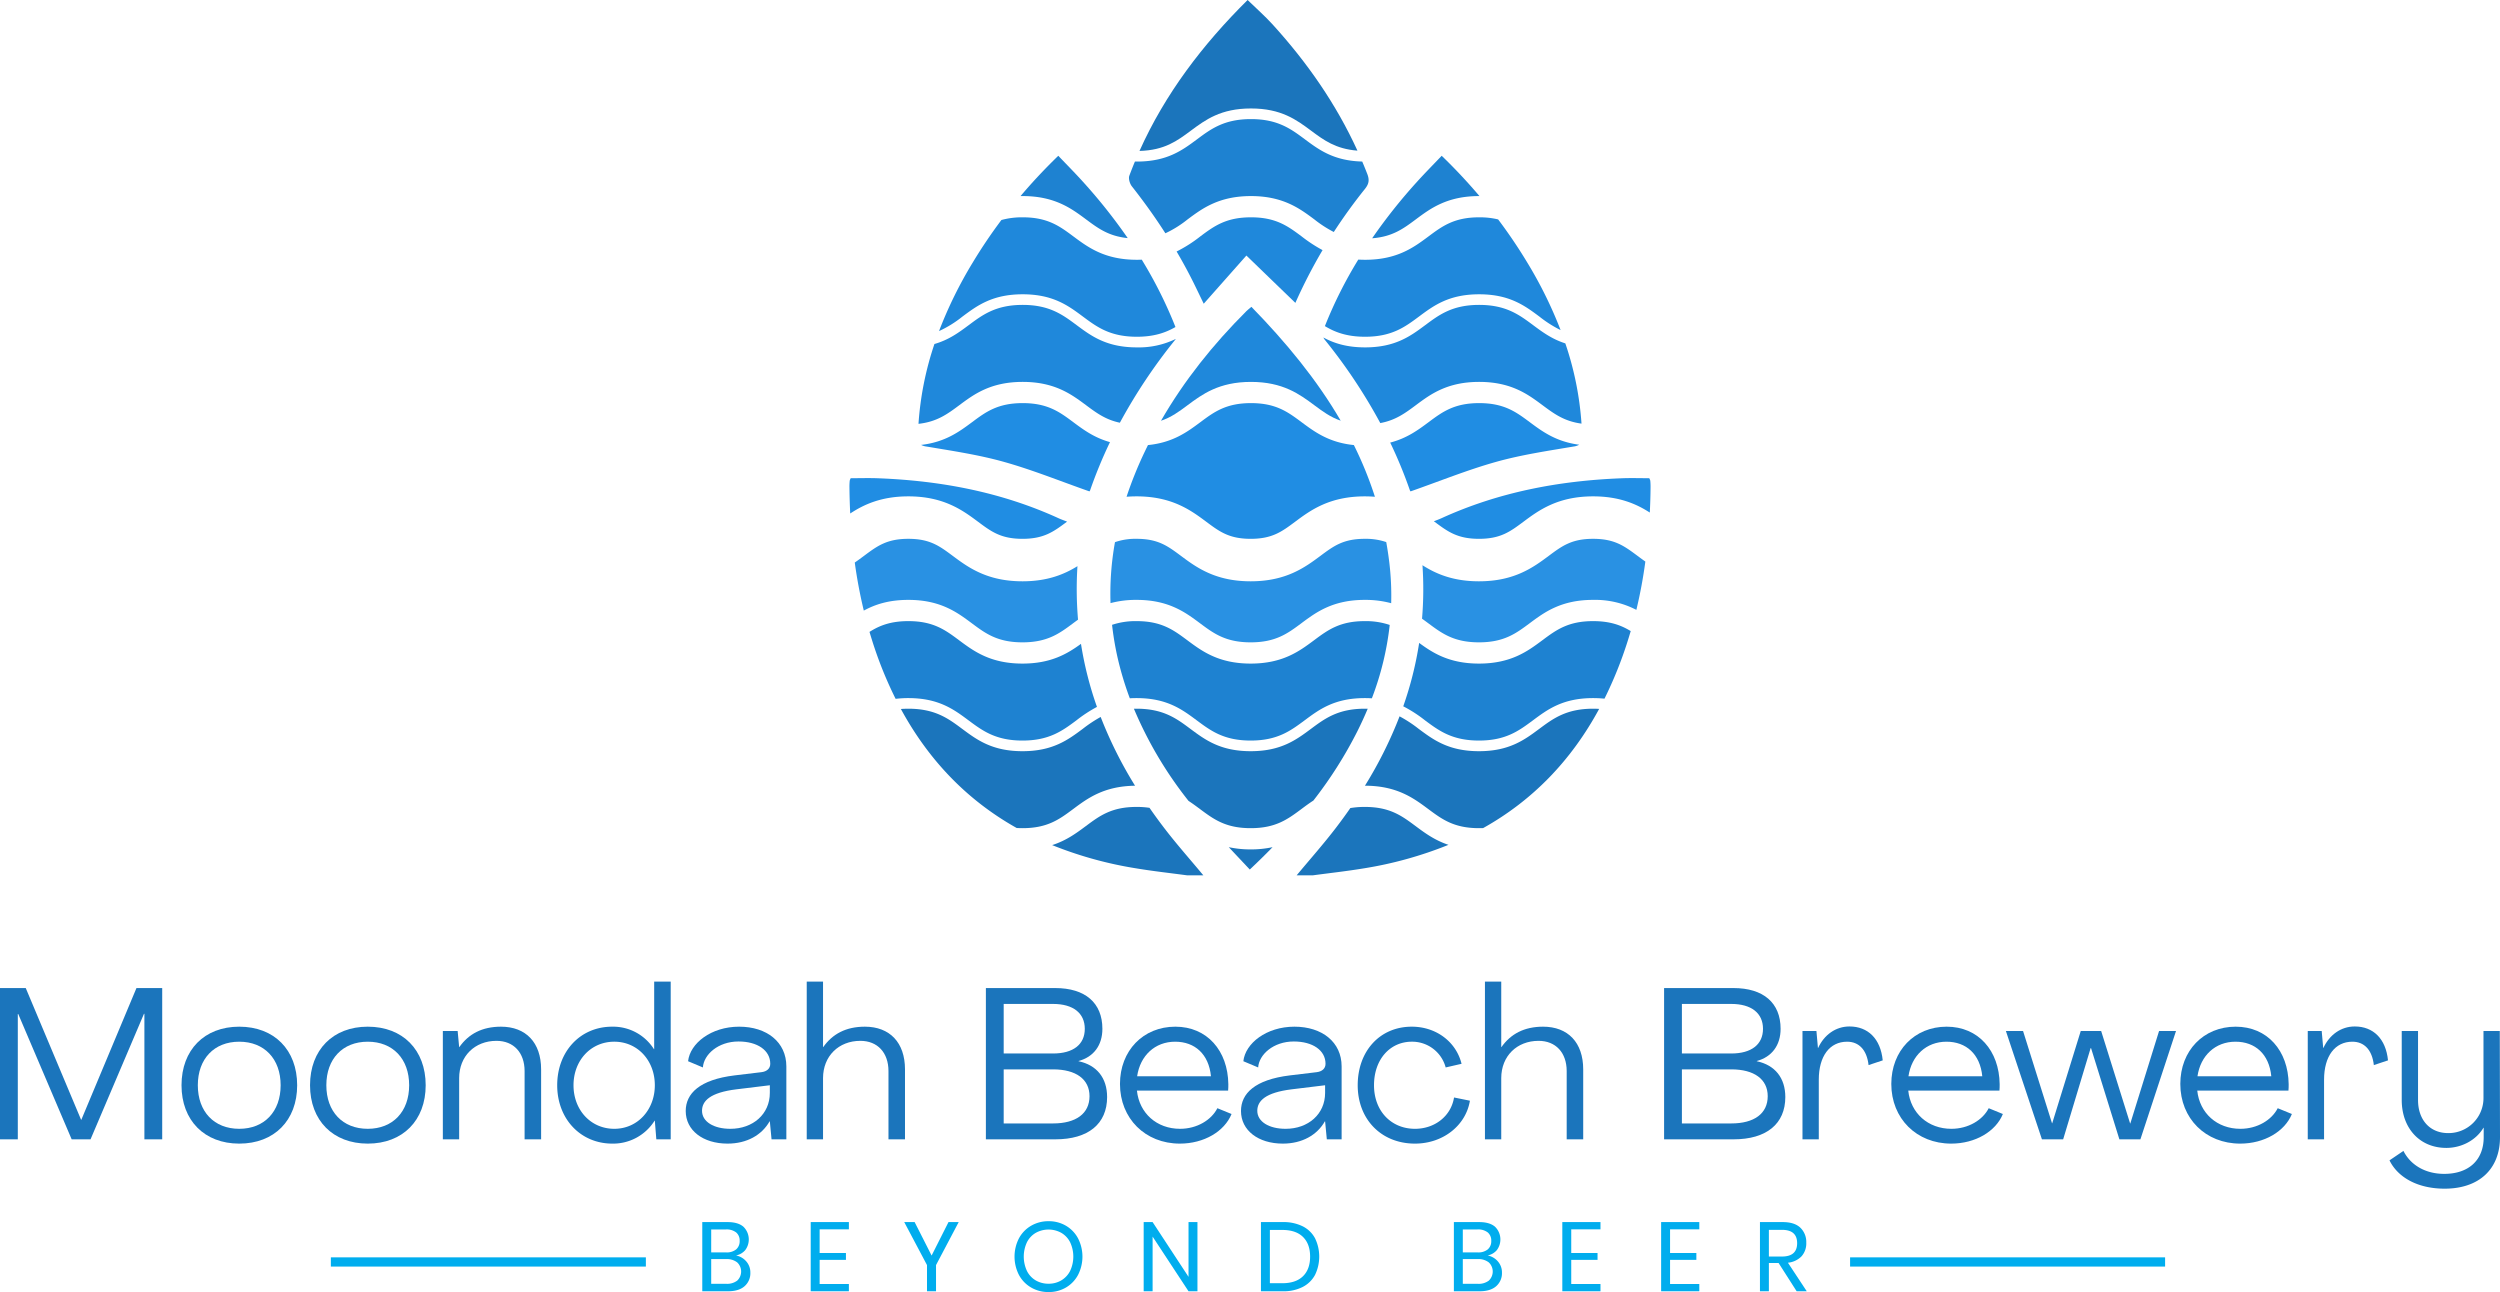 <svg id="Layer_1" data-name="Layer 1" xmlns="http://www.w3.org/2000/svg" viewBox="0 0 1209.059 624.871"><defs><style>.cls-1{fill:#208de3;}.cls-2{fill:#2991e3;}.cls-3{fill:#1e82d1;}.cls-4{fill:#1b75bc;}.cls-5{fill:#1f88db;}.cls-6{fill:#00adee;}.cls-7{fill:#2980b9;}</style></defs><title>Logo Vector</title><path class="cls-1" d="M439.305,240.052c-13.126,0-21.581,3.98-28.116,8.283-.218-4.268-.334-8.536-.38-12.827-.011-1.001.046-2.002.127-3.002a5.398,5.398,0,0,1,.495-1.231c4.348,0,8.893-.15,13.425.035,30.221,1.173,59.487,6.695,87.154,19.35,1.265.575,2.68,1.07,4.049,1.611a.627.627,0,0,1-.103.081c-6.419,4.786-11.067,8.237-21.455,8.237-10.4,0-15.047-3.451-21.466-8.237C465.672,246.874,456.503,240.052,439.305,240.052Z"/><path class="cls-2" d="M439.305,290.117c-9.468,0-16.151,2.232-21.547,5.188a232.928,232.928,0,0,1-4.371-23.249c1.576-1.081,3.049-2.174,4.452-3.221,6.431-4.785,11.067-8.248,21.466-8.248s15.036,3.463,21.466,8.248c7.363,5.476,16.52,12.298,33.73,12.298,12.137,0,20.258-3.394,26.585-7.328a174.42,174.42,0,0,0,.276,25.872q-1.191.863-2.347,1.726c-6.661,4.97-12.424,9.249-24.515,9.249-12.102,0-17.866-4.279-24.538-9.249C462.853,296.111,454.801,290.117,439.305,290.117Z"/><path class="cls-3" d="M439.305,337.617a51.492,51.492,0,0,0-6.166.357,193.045,193.045,0,0,1-11.251-27.874c-.472-1.495-.932-2.991-1.38-4.498,4.809-3.049,10.204-5.211,18.797-5.211,12.091,0,17.854,4.279,24.526,9.249,7.109,5.292,15.174,11.285,30.669,11.285,13.805,0,21.708-4.763,28.288-9.548a170.736,170.736,0,0,0,7.731,30.497,66.489,66.489,0,0,0-9.962,6.523c-6.741,5.016-13.114,9.755-26.056,9.755-12.953,0-19.315-4.74-26.068-9.755C461.312,343.092,453.949,337.617,439.305,337.617Z"/><path class="cls-4" d="M548.937,379.997c-15.013.184-22.927,6.063-29.922,11.274-6.661,4.958-12.424,9.249-24.515,9.249-.978,0-1.898-.023-2.784-.081h-.011c-.011,0-.011,0-.023-.011h-.011q-35.564-19.965-55.978-57.542c1.139-.092,2.347-.138,3.612-.138,12.953,0,19.315,4.751,26.056,9.767,7.121,5.292,14.483,10.779,29.139,10.779,14.645,0,22.007-5.487,29.116-10.779a65.178,65.178,0,0,1,8.697-5.775A201.242,201.242,0,0,0,548.937,379.997Z"/><path class="cls-4" d="M581.976,423.344h-7.754c-8.225-1.104-16.474-2.013-24.653-3.371a188.29,188.29,0,0,1-40.724-11.262c6.925-2.22,11.803-5.856,16.301-9.203,6.684-4.97,12.436-9.261,24.526-9.261a41.514,41.514,0,0,1,6.258.437c2.209,3.198,4.51,6.35,6.902,9.491C568.896,408.136,575.58,415.636,581.976,423.344Z"/><path class="cls-5" d="M574.338,195.969c-4.072,3.037-7.811,5.821-12.861,7.524,11.228-19.499,25.274-37.008,41.322-53.033.598-.598,1.277-1.104,2.404-2.071,16.773,17.175,31.659,35.259,43.197,55.069-4.993-1.714-8.697-4.475-12.746-7.478-7.109-5.292-15.162-11.285-30.658-11.285S581.447,190.689,574.338,195.969Z"/><path class="cls-1" d="M549.673,240.052c-1.691,0-3.302.069-4.843.196a186.766,186.766,0,0,1,8.605-21.397c.575-1.208,1.15-2.404,1.749-3.601,12.091-1.208,19.05-6.396,25.286-11.032,6.672-4.97,12.436-9.261,24.526-9.261,12.102,0,17.854,4.291,24.526,9.261,6.235,4.625,13.184,9.813,25.24,11.021a179.303,179.303,0,0,1,10.181,25.01c-1.553-.127-3.187-.196-4.889-.196-17.198,0-26.367,6.822-33.729,12.298-6.419,4.786-11.067,8.237-21.466,8.237-10.388,0-15.036-3.451-21.455-8.237C576.04,246.874,566.883,240.052,549.673,240.052Z"/><path class="cls-4" d="M604.858,410.793a49.365,49.365,0,0,0,10.584-1.081c-3.543,3.658-7.224,7.247-11.009,10.814-3.417-3.635-6.81-7.224-10.169-10.814A49.556,49.556,0,0,0,604.858,410.793Z"/><path class="cls-4" d="M661.457,342.77q-2.312,5.522-5.039,10.963a203.114,203.114,0,0,1-21.213,33.407v.011c-2.082,1.335-3.98,2.749-5.809,4.118-6.672,4.958-12.436,9.249-24.538,9.249-12.091,0-17.854-4.291-24.526-9.249-1.76-1.312-3.589-2.669-5.556-3.957v-.011a189.816,189.816,0,0,1-26.39-44.543c.426-.011.851-.011,1.288-.011,12.953,0,19.326,4.751,26.056,9.767,7.121,5.292,14.483,10.779,29.128,10.779,14.656,0,22.007-5.487,29.128-10.779,6.753-5.016,13.114-9.767,26.068-9.767C660.525,342.747,660.997,342.759,661.457,342.77Z"/><path class="cls-3" d="M672.098,302.242A142.996,142.996,0,0,1,663.47,337.72q-1.639-.103-3.417-.103c-14.645,0-22.007,5.476-29.128,10.779-6.753,5.016-13.114,9.755-26.068,9.755-12.942,0-19.315-4.74-26.056-9.755-7.121-5.303-14.472-10.779-29.128-10.779-1.127,0-2.22.035-3.267.092q-2.398-6.385-4.245-13.057a142.38,142.38,0,0,1-4.337-22.467,35.778,35.778,0,0,1,11.849-1.795c12.102,0,17.854,4.279,24.538,9.249,7.098,5.292,15.151,11.285,30.646,11.285,15.507,0,23.56-5.994,30.658-11.285,6.684-4.97,12.436-9.249,24.538-9.249A35.912,35.912,0,0,1,672.098,302.242Z"/><path class="cls-2" d="M672.811,291.728a47.686,47.686,0,0,0-12.758-1.611c-15.496,0-23.56,5.994-30.658,11.285-6.672,4.97-12.436,9.249-24.538,9.249-12.091,0-17.854-4.279-24.526-9.249-7.098-5.292-15.162-11.285-30.658-11.285a47.684,47.684,0,0,0-12.597,1.565,140.373,140.373,0,0,1,2.151-29.485,30.239,30.239,0,0,1,10.446-1.611c10.399,0,15.036,3.463,21.466,8.248,7.362,5.476,16.52,12.298,33.718,12.298s26.367-6.822,33.729-12.298c6.431-4.785,11.067-8.248,21.466-8.248a30.512,30.512,0,0,1,10.365,1.576q.846,4.676,1.438,9.491A134.398,134.398,0,0,1,672.811,291.728Z"/><path class="cls-3" d="M494.593,94.827c-.357,0-.702,0-1.047.011q8.559-10.112,18.268-19.499c4.049,4.256,8.076,8.294,11.883,12.516a263.148,263.148,0,0,1,21.696,27.299c-9.203-.92-14.322-4.717-20.132-9.042C518.153,100.82,510.1,94.827,494.593,94.827Z"/><path class="cls-5" d="M465.453,153.106a53.821,53.821,0,0,1-11.32,7.017,204.232,204.232,0,0,1,16.359-33.246A243.379,243.379,0,0,1,484.308,106.4a37.496,37.496,0,0,1,10.284-1.3c12.102,0,17.866,4.279,24.538,9.249,7.11,5.292,15.162,11.285,30.669,11.285.817,0,1.611-.011,2.381-.058a211.134,211.134,0,0,1,16.301,32.579c-4.74,2.738-10.342,4.705-18.682,4.705-12.953,0-19.327-4.74-26.068-9.755-7.121-5.303-14.495-10.779-29.139-10.779C479.937,142.326,472.574,147.802,465.453,153.106Z"/><path class="cls-1" d="M519.13,204.217c4.797,3.566,10.02,7.455,17.682,9.606a222.282,222.282,0,0,0-9.571,23.203,1.405,1.405,0,0,1-.38.621c-14.046-4.924-27.483-10.388-41.357-14.276-12.217-3.428-24.906-5.303-37.468-7.42a7.616,7.616,0,0,1-2.565-.782c11.653-1.334,18.464-6.408,24.584-10.952,6.672-4.97,12.436-9.261,24.538-9.261S512.458,199.248,519.13,204.217Z"/><path class="cls-5" d="M568.643,163.908a3.404,3.404,0,0,1-.357.506,262.477,262.477,0,0,0-26.689,40.022c-6.925-1.461-11.377-4.774-16.336-8.467-7.109-5.28-15.162-11.274-30.669-11.274s-23.56,5.994-30.669,11.285c-5.717,4.256-10.768,8.007-19.718,8.996a152.391,152.391,0,0,1,7.707-38.607c7.029-2.013,11.872-5.625,16.612-9.146,6.741-5.016,13.114-9.767,26.068-9.767s19.326,4.751,26.068,9.767c7.121,5.292,14.483,10.779,29.139,10.779A40.687,40.687,0,0,0,568.643,163.908Z"/><path class="cls-4" d="M700.513,408.584A187.912,187.912,0,0,1,659.49,419.973c-8.179,1.357-16.439,2.266-24.653,3.371h-7.754c6.396-7.708,13.068-15.208,19.142-23.169q3.538-4.642,6.822-9.364v-.011a41.604,41.604,0,0,1,7.006-.552c12.102,0,17.866,4.291,24.549,9.261C689.009,402.786,693.794,406.352,700.513,408.584Z"/><path class="cls-4" d="M773.39,342.839q-20.397,37.687-56.093,57.635l-.011.011c-.644.023-1.323.035-2.013.035-12.102,0-17.866-4.291-24.549-9.261-7.086-5.269-15.139-11.251-30.6-11.274A200.543,200.543,0,0,0,676.861,346.44a62.821,62.821,0,0,1,9.272,6.074c7.121,5.292,14.483,10.779,29.139,10.779,14.645,0,22.007-5.487,29.128-10.779,6.753-5.016,13.114-9.767,26.068-9.767C771.48,342.747,772.458,342.782,773.39,342.839Z"/><path class="cls-3" d="M788.655,305.21c-.483,1.633-.978,3.267-1.496,4.889a194.53,194.53,0,0,1-11.193,27.794,54.747,54.747,0,0,0-5.499-.276c-14.644,0-22.007,5.476-29.128,10.779-6.753,5.016-13.114,9.755-26.068,9.755s-19.326-4.74-26.079-9.755a64.659,64.659,0,0,0-10.549-6.81,170.391,170.391,0,0,0,7.696-30.658c6.707,4.935,14.679,9.997,28.932,9.997,15.496,0,23.56-5.994,30.658-11.285,6.684-4.97,12.436-9.249,24.538-9.249C778.705,300.39,784.008,302.369,788.655,305.21Z"/><path class="cls-2" d="M795.73,271.584a231.762,231.762,0,0,1-4.348,23.364,43.307,43.307,0,0,0-20.914-4.832c-15.507,0-23.56,5.994-30.658,11.285-6.684,4.97-12.436,9.249-24.538,9.249s-17.866-4.279-24.549-9.249c-.978-.725-1.967-1.461-2.991-2.186v-.011a171.184,171.184,0,0,0,.207-25.849c6.431,4.118,14.725,7.777,27.333,7.777,17.198,0,26.367-6.822,33.73-12.298,6.431-4.785,11.067-8.248,21.466-8.248s15.047,3.463,21.489,8.248C793.153,269.732,794.407,270.652,795.73,271.584Z"/><path class="cls-1" d="M798.25,235.508c-.034,4.141-.15,8.26-.368,12.378-6.442-4.141-14.76-7.834-27.414-7.834-17.198,0-26.367,6.822-33.729,12.298-6.419,4.786-11.067,8.237-21.466,8.237s-15.047-3.451-21.478-8.237c-.115-.081-.23-.172-.345-.253,1.231-.472,2.473-.932,3.601-1.438,27.667-12.654,56.933-18.176,87.154-19.35,4.533-.184,9.077-.035,13.414-.035a5.1,5.1,0,0,1,.506,1.231C798.204,233.506,798.261,234.507,798.25,235.508Z"/><path class="cls-3" d="M715.502,94.827h-.15c-15.496,0-23.548,5.994-30.646,11.285-6.005,4.475-11.285,8.386-21.098,9.123a263.102,263.102,0,0,1,21.754-27.379c3.808-4.222,7.834-8.26,11.872-12.516A266.545,266.545,0,0,1,715.502,94.827Z"/><path class="cls-5" d="M660.18,162.861c-8.777,0-14.53-2.174-19.43-5.142a208.231,208.231,0,0,1,16.151-32.176c1.058.058,2.151.092,3.279.092,15.496,0,23.56-5.994,30.658-11.285,6.672-4.97,12.424-9.249,24.515-9.249a38.391,38.391,0,0,1,9.18,1.012,244.023,244.023,0,0,1,14.035,20.765A204.242,204.242,0,0,1,754.742,159.64a57.104,57.104,0,0,1-10.25-6.534c-7.121-5.303-14.483-10.779-29.14-10.779-14.633,0-21.995,5.476-29.116,10.779C679.495,158.121,673.122,162.861,660.18,162.861Z"/><path class="cls-1" d="M763.738,215.077a7.218,7.218,0,0,1-2.715.874c-12.562,2.117-25.251,3.992-37.48,7.42-13.862,3.888-27.299,9.353-41.356,14.276a1.663,1.663,0,0,1-.368-.621,218.916,218.916,0,0,0-9.479-22.973v-.012c8.11-2.094,13.54-6.132,18.498-9.824,6.672-4.97,12.424-9.261,24.515-9.261,12.102,0,17.866,4.291,24.538,9.261C745.872,208.658,752.533,213.627,763.738,215.077Z"/><path class="cls-5" d="M684.706,195.981c-5.154,3.831-9.767,7.259-17.164,8.628a260.862,260.862,0,0,0-26.77-40.195,6.004,6.004,0,0,1-.759-1.196C645.11,165.99,651.31,168.003,660.18,168.003c14.644,0,22.007-5.487,29.128-10.779,6.741-5.016,13.103-9.767,26.045-9.767,12.954,0,19.327,4.751,26.068,9.767,4.51,3.348,9.111,6.776,15.611,8.847a152.421,152.421,0,0,1,7.823,38.803c-8.398-1.127-13.299-4.786-18.832-8.893-7.109-5.292-15.162-11.285-30.669-11.285C699.857,184.695,691.804,190.689,684.706,195.981Z"/><path class="cls-4" d="M575.868,63.237c-6.511,4.843-12.689,9.445-24.779,9.755C563.501,45.325,581.677,21.501,603.374,0c4.153,4.038,8.34,7.708,12.056,11.791,16.75,18.406,30.773,38.538,41.057,61.063-10.526-.805-16.301-5.108-22.364-9.617-7.121-5.292-14.472-10.779-29.128-10.779C590.351,52.458,582.989,57.945,575.868,63.237Z"/><path class="cls-5" d="M629.522,114.349a70.361,70.361,0,0,0,10.101,6.615,250.036,250.036,0,0,0-13.149,25.516c-7.627-7.362-14.99-14.483-23.686-22.893-6.983,7.88-13.54,15.3-20.638,23.307-1.68-3.474-2.715-5.637-3.762-7.788q-4.331-8.956-9.353-17.474a65.744,65.744,0,0,0,11.435-7.282c6.672-4.97,12.436-9.249,24.526-9.249C617.098,105.1,622.85,109.379,629.522,114.349Z"/><path class="cls-3" d="M660.122,91.364a256.865,256.865,0,0,0-15.07,20.834,56.51,56.51,0,0,1-9.399-6.086c-7.109-5.292-15.162-11.285-30.658-11.285s-23.549,5.994-30.658,11.285a52.444,52.444,0,0,1-10.733,6.707C558.6,104.996,553.17,97.45,547.395,90.11c-1.012-1.288-1.737-3.75-1.219-5.154.863-2.301,1.76-4.59,2.704-6.833.299.011.61.011.92.011,14.656,0,22.018-5.476,29.139-10.779C585.681,62.34,592.054,57.6,604.996,57.6s19.315,4.74,26.056,9.755c6.891,5.131,14.012,10.423,27.747,10.768.84,1.956,1.645,3.946,2.427,5.948C662.343,86.935,662.112,88.868,660.122,91.364Z"/><path class="cls-4" d="M0,477.849H12.452l26.772,63.712h.104l26.668-63.712H78.447v73.155H69.835v-60.703h-.207l-25.838,60.703H34.658L8.82,490.404H8.613v60.6H0Z"/><path class="cls-4" d="M87.785,524.854c0-17.121,11.103-28.328,27.913-28.328,16.914,0,28.017,11.207,28.017,28.328,0,17.018-11.103,28.225-28.017,28.225C98.887,553.079,87.785,541.872,87.785,524.854Zm47.94,0c0-12.763-7.886-21.064-20.027-21.064s-20.027,8.301-20.027,21.064,7.886,21.065,20.027,21.065S135.725,537.617,135.725,524.854Z"/><path class="cls-4" d="M149.94,524.854c0-17.121,11.103-28.328,27.913-28.328,16.914,0,28.017,11.207,28.017,28.328,0,17.018-11.103,28.225-28.017,28.225C161.043,553.079,149.94,541.872,149.94,524.854Zm47.94,0c0-12.763-7.886-21.064-20.027-21.064s-20.027,8.301-20.027,21.064,7.886,21.065,20.027,21.065S197.88,537.617,197.88,524.854Z"/><path class="cls-4" d="M261.695,517.175v33.828h-7.99v-32.998c0-8.924-5.292-14.63-13.593-14.63-10.48,0-18.055,7.367-18.055,18.054v29.574H214.17V498.602h7.16l.727,7.782h.104c4.462-6.33,10.999-9.858,20.13-9.858C254.328,496.526,261.695,504.205,261.695,517.175Z"/><path class="cls-4" d="M269.476,524.854c0-16.395,11.207-28.328,26.564-28.328a23.381,23.381,0,0,1,20.234,10.896h.104V474.735h7.99v76.269h-6.952l-.727-9.028h-.104a23.683,23.683,0,0,1-20.442,11.103C280.787,553.079,269.476,541.146,269.476,524.854Zm47.214,0c0-11.933-8.301-21.064-19.612-21.064-11.414,0-19.716,9.131-19.716,21.064,0,12.037,8.405,21.065,19.716,21.065S316.69,536.684,316.69,524.854Z"/><path class="cls-4" d="M331.631,537.307c0-8.406,6.641-15.15,23.659-17.226l12.971-1.556c2.594-.311,4.254-1.764,4.254-4.046,0-6.538-6.226-10.792-15.358-10.792-9.858,0-16.81,6.33-17.225,12.556l-7.16-3.01c.934-8.612,11.103-16.706,24.696-16.706,13.386,0,22.829,7.471,22.829,19.197v35.28h-7.16l-.83-8.716h-.104c-3.736,6.641-10.999,10.791-20.338,10.791C339.932,553.079,331.631,546.645,331.631,537.307Zm40.677-8.717v-3.736L356.12,526.826c-12.66,1.556-16.603,5.604-16.603,10.377,0,5.292,5.707,8.716,13.697,8.716C364.214,545.919,372.307,538.759,372.307,528.59Z"/><path class="cls-4" d="M390.154,474.735h7.886v31.649h.104c4.462-6.33,10.999-9.858,20.13-9.858,12.037,0,19.404,7.679,19.404,20.649v33.828h-7.99v-32.998c0-8.924-5.292-14.63-13.593-14.63-10.48,0-18.055,7.367-18.055,18.054v29.574h-7.886Z"/><path class="cls-4" d="M476.796,477.849h33.517c14.527,0,22.829,7.16,22.829,19.715,0,7.99-4.255,13.594-11.518,15.566v.103c8.82,1.868,13.801,8.094,13.801,17.329,0,12.971-9.132,20.442-25.008,20.442h-33.62Zm32.479,31.648c9.754,0,15.357-4.358,15.357-11.933s-5.604-12.036-15.357-12.036H485.408v23.969Zm0,33.828c11.103,0,17.64-4.773,17.64-13.178,0-8.198-6.537-12.972-17.64-12.972H485.408v26.15Z"/><path class="cls-4" d="M541.649,524.232c0-16.084,11.207-27.706,26.772-27.706,15.357,0,25.423,11.622,25.63,27.809,0,.934,0,2.076-.104,3.114H549.846c1.141,10.896,9.546,18.47,20.857,18.47,8.197,0,15.15-4.255,18.055-9.961l6.848,2.801c-3.424,8.405-13.282,14.32-25.007,14.32C553.893,553.079,541.649,540.938,541.649,524.232Zm43.997-3.736c-1.038-10.688-7.782-16.706-17.329-16.706-9.754,0-16.914,6.744-18.367,16.706Z"/><path class="cls-4" d="M600.171,537.307c0-8.406,6.641-15.15,23.659-17.226l12.971-1.556c2.594-.311,4.255-1.764,4.255-4.046,0-6.538-6.226-10.792-15.357-10.792-9.858,0-16.81,6.33-17.225,12.556l-7.16-3.01c.934-8.612,11.103-16.706,24.696-16.706,13.385,0,22.829,7.471,22.829,19.197v35.28h-7.16l-.83-8.716h-.104c-3.736,6.641-10.999,10.791-20.338,10.791C608.473,553.079,600.171,546.645,600.171,537.307ZM640.848,528.59v-3.736L624.66,526.826c-12.66,1.556-16.603,5.604-16.603,10.377,0,5.292,5.708,8.716,13.698,8.716C632.754,545.919,640.848,538.759,640.848,528.59Z"/><path class="cls-4" d="M656.619,524.854c0-16.602,10.791-28.328,26.15-28.328,11.829,0,21.48,7.368,24.073,17.952l-7.679,1.764A16.761,16.761,0,0,0,682.769,503.79c-10.481,0-18.264,8.509-18.264,21.064s8.406,21.065,19.82,21.065c9.546,0,17.432-6.122,18.886-15.15l7.679,1.556c-1.972,12.037-13.075,20.753-26.564,20.753C668.033,553.079,656.619,541.353,656.619,524.854Z"/><path class="cls-4" d="M718.152,474.735h7.886v31.649h.104c4.462-6.33,10.999-9.858,20.131-9.858,12.037,0,19.404,7.679,19.404,20.649v33.828h-7.99v-32.998c0-8.924-5.292-14.63-13.594-14.63-10.48,0-18.055,7.367-18.055,18.054v29.574h-7.886Z"/><path class="cls-4" d="M804.794,477.849H838.31c14.527,0,22.829,7.16,22.829,19.715,0,7.99-4.254,13.594-11.518,15.566v.103c8.819,1.868,13.801,8.094,13.801,17.329,0,12.971-9.132,20.442-25.008,20.442H804.794Zm32.479,31.648c9.754,0,15.357-4.358,15.357-11.933s-5.604-12.036-15.357-12.036H813.407v23.969Zm0,33.828c11.103,0,17.641-4.773,17.641-13.178,0-8.198-6.538-12.972-17.641-12.972H813.407v26.15Z"/><path class="cls-4" d="M910.531,512.818,903.682,515.1c-.83-7.367-4.67-11.31-10.377-11.31-8.405,0-13.697,6.953-13.697,18.367v28.847H871.722V498.602h6.745l.726,8.197h.104c2.905-6.33,8.509-10.376,15.15-10.376C903.371,496.423,909.493,502.337,910.531,512.818Z"/><path class="cls-4" d="M914.68,524.232c0-16.084,11.206-27.706,26.772-27.706,15.357,0,25.422,11.622,25.63,27.809,0,.934,0,2.076-.103,3.114H922.878c1.141,10.896,9.546,18.47,20.857,18.47,8.197,0,15.15-4.255,18.055-9.961l6.848,2.801c-3.424,8.405-13.282,14.32-25.007,14.32C926.924,553.079,914.68,540.938,914.68,524.232Zm43.997-3.736c-1.038-10.688-7.783-16.706-17.329-16.706-9.754,0-16.914,6.744-18.367,16.706Z"/><path class="cls-4" d="M970.09,498.602h8.302l14.009,44.619h.103l13.801-44.619h9.858l14.008,44.723h.104l13.905-44.723h8.197l-17.225,52.401h-10.169l-13.697-44.101h-.208l-13.282,44.101H987.524Z"/><path class="cls-4" d="M1054.451,524.232c0-16.084,11.207-27.706,26.772-27.706,15.358,0,25.423,11.622,25.631,27.809,0,.934,0,2.076-.104,3.114h-44.101c1.142,10.896,9.546,18.47,20.858,18.47,8.197,0,15.15-4.255,18.055-9.961l6.848,2.801c-3.424,8.405-13.282,14.32-25.008,14.32C1066.696,553.079,1054.451,540.938,1054.451,524.232Zm43.998-3.736c-1.038-10.688-7.783-16.706-17.329-16.706-9.754,0-16.914,6.744-18.367,16.706Z"/><path class="cls-4" d="M1154.895,512.818l-6.848,2.283c-.83-7.367-4.669-11.31-10.377-11.31-8.405,0-13.697,6.953-13.697,18.367v28.847h-7.887V498.602h6.745l.726,8.197h.104c2.905-6.33,8.509-10.376,15.15-10.376C1147.735,496.423,1153.858,502.337,1154.895,512.818Z"/><path class="cls-4" d="M1155.619,561.173l6.745-4.566c3.32,6.641,10.377,11.103,19.715,11.103,11.83,0,19.094-6.641,19.094-17.744V545.4h-.104c-3.631,6.122-10.688,9.754-17.951,9.754-13.075,0-21.584-9.754-21.584-23.14V498.602h7.886v33.412c0,9.339,5.499,15.98,14.631,15.98a16.917,16.917,0,0,0,17.018-17.121v-32.271h7.886l.104,51.364c0,15.669-10.377,24.904-26.772,24.904C1169.317,574.87,1159.667,569.474,1155.619,561.173Z"/><path class="cls-6" d="M360.969,610.11a8.055,8.055,0,0,1,1.922,5.363,8.331,8.331,0,0,1-2.777,6.549q-2.777,2.469-8.044,2.468H339.636V591.032h12.245q5.03,0,7.641,2.231a8.594,8.594,0,0,1,.878,11.343,7.854,7.854,0,0,1-4.438,2.562A8.766,8.766,0,0,1,360.969,610.11Zm-17.015-4.414h7.214a7.178,7.178,0,0,0,4.864-1.471,5.191,5.191,0,0,0,1.685-4.129,5.113,5.113,0,0,0-1.661-4.034,7.488,7.488,0,0,0-5.078-1.471h-7.024Zm12.601,13.621a6.053,6.053,0,0,0-.047-8.804,8.146,8.146,0,0,0-5.339-1.589h-7.214v11.96h7.309A8.03,8.03,0,0,0,356.555,619.317Z"/><path class="cls-6" d="M396.397,594.544v11.437h12.719v3.322H396.397v11.675h14.143v3.512h-18.462V591.032h18.462v3.512Z"/><path class="cls-6" d="M463.648,591.032,452.685,611.818v12.672h-4.366V611.818l-11.01-20.787h5.031l8.21,16.183,8.163-16.183Z"/><path class="cls-6" d="M515.498,592.787a15.545,15.545,0,0,1,5.861,6.098,19.409,19.409,0,0,1,0,17.703,15.531,15.531,0,0,1-5.861,6.098,16.256,16.256,0,0,1-8.377,2.184,16.51,16.51,0,0,1-8.424-2.184,15.427,15.427,0,0,1-5.909-6.098,19.409,19.409,0,0,1,0-17.703,15.44,15.44,0,0,1,5.909-6.098,16.519,16.519,0,0,1,8.424-2.183A16.265,16.265,0,0,1,515.498,592.787Zm-14.57,3.441a11.014,11.014,0,0,0-4.271,4.556,16.386,16.386,0,0,0,0,13.882,10.973,10.973,0,0,0,4.271,4.58,12.066,12.066,0,0,0,6.193,1.59,11.846,11.846,0,0,0,6.146-1.614,11.185,11.185,0,0,0,4.271-4.58,16.338,16.338,0,0,0,0-13.858,11.027,11.027,0,0,0-4.271-4.556,12.763,12.763,0,0,0-12.339,0Z"/><path class="cls-6" d="M579.117,624.491H574.798L557.427,598.056v26.435h-4.319V591.032h4.319l17.371,26.483V591.032h4.319Z"/><path class="cls-6" d="M635.973,616.588a13.992,13.992,0,0,1-6.004,5.838,20.361,20.361,0,0,1-9.516,2.065H609.822V591.032h10.631a20.762,20.762,0,0,1,9.516,2.017,13.717,13.717,0,0,1,6.004,5.789,20.325,20.325,0,0,1,0,17.75Zm-5.838.641q3.463-3.37,3.464-9.492t-3.44-9.516q-3.442-3.393-10.038-3.393h-5.98v25.77h5.98Q626.671,620.599,630.135,617.229Z"/><path class="cls-6" d="M724.462,610.11a8.057,8.057,0,0,1,1.922,5.363,8.334,8.334,0,0,1-2.776,6.549q-2.776,2.469-8.045,2.468h-12.434V591.032h12.244q5.03,0,7.641,2.231a8.594,8.594,0,0,1,.878,11.343,7.854,7.854,0,0,1-4.437,2.562A8.766,8.766,0,0,1,724.462,610.11Zm-17.015-4.414h7.214a7.178,7.178,0,0,0,4.864-1.471,5.189,5.189,0,0,0,1.685-4.129,5.111,5.111,0,0,0-1.661-4.034,7.488,7.488,0,0,0-5.078-1.471h-7.024Zm12.601,13.621A6.052,6.052,0,0,0,720,610.514a8.142,8.142,0,0,0-5.339-1.589h-7.214v11.96h7.309A8.032,8.032,0,0,0,720.048,619.317Z"/><path class="cls-6" d="M759.89,594.544v11.437h12.719v3.322H759.89v11.675h14.143v3.512H755.572V591.032h18.462v3.512Z"/><path class="cls-6" d="M807.681,594.544v11.437h12.719v3.322H807.681v11.675h14.143v3.512H803.363V591.032h18.462v3.512Z"/><path class="cls-6" d="M868.904,624.491l-8.733-13.668h-4.699v13.668h-4.318V591.032h11.01q5.695,0,8.543,2.729a9.562,9.562,0,0,1,2.848,7.238,9.363,9.363,0,0,1-2.278,6.573A10.633,10.633,0,0,1,864.68,610.68l9.113,13.811Zm-13.432-16.8h6.312q7.357,0,7.357-6.455t-7.357-6.455h-6.312Z"/><path class="cls-7" d="M517.039,618.138c-.039-.166-.088-.333-.137-.489A.882.882,0,0,1,517.039,618.138Z"/><rect class="cls-6" x="160.01" y="608.084" width="152.348" height="4.461"/><rect class="cls-6" x="894.744" y="608.084" width="152.348" height="4.461" transform="translate(1941.836 1220.629) rotate(-180)"/></svg>